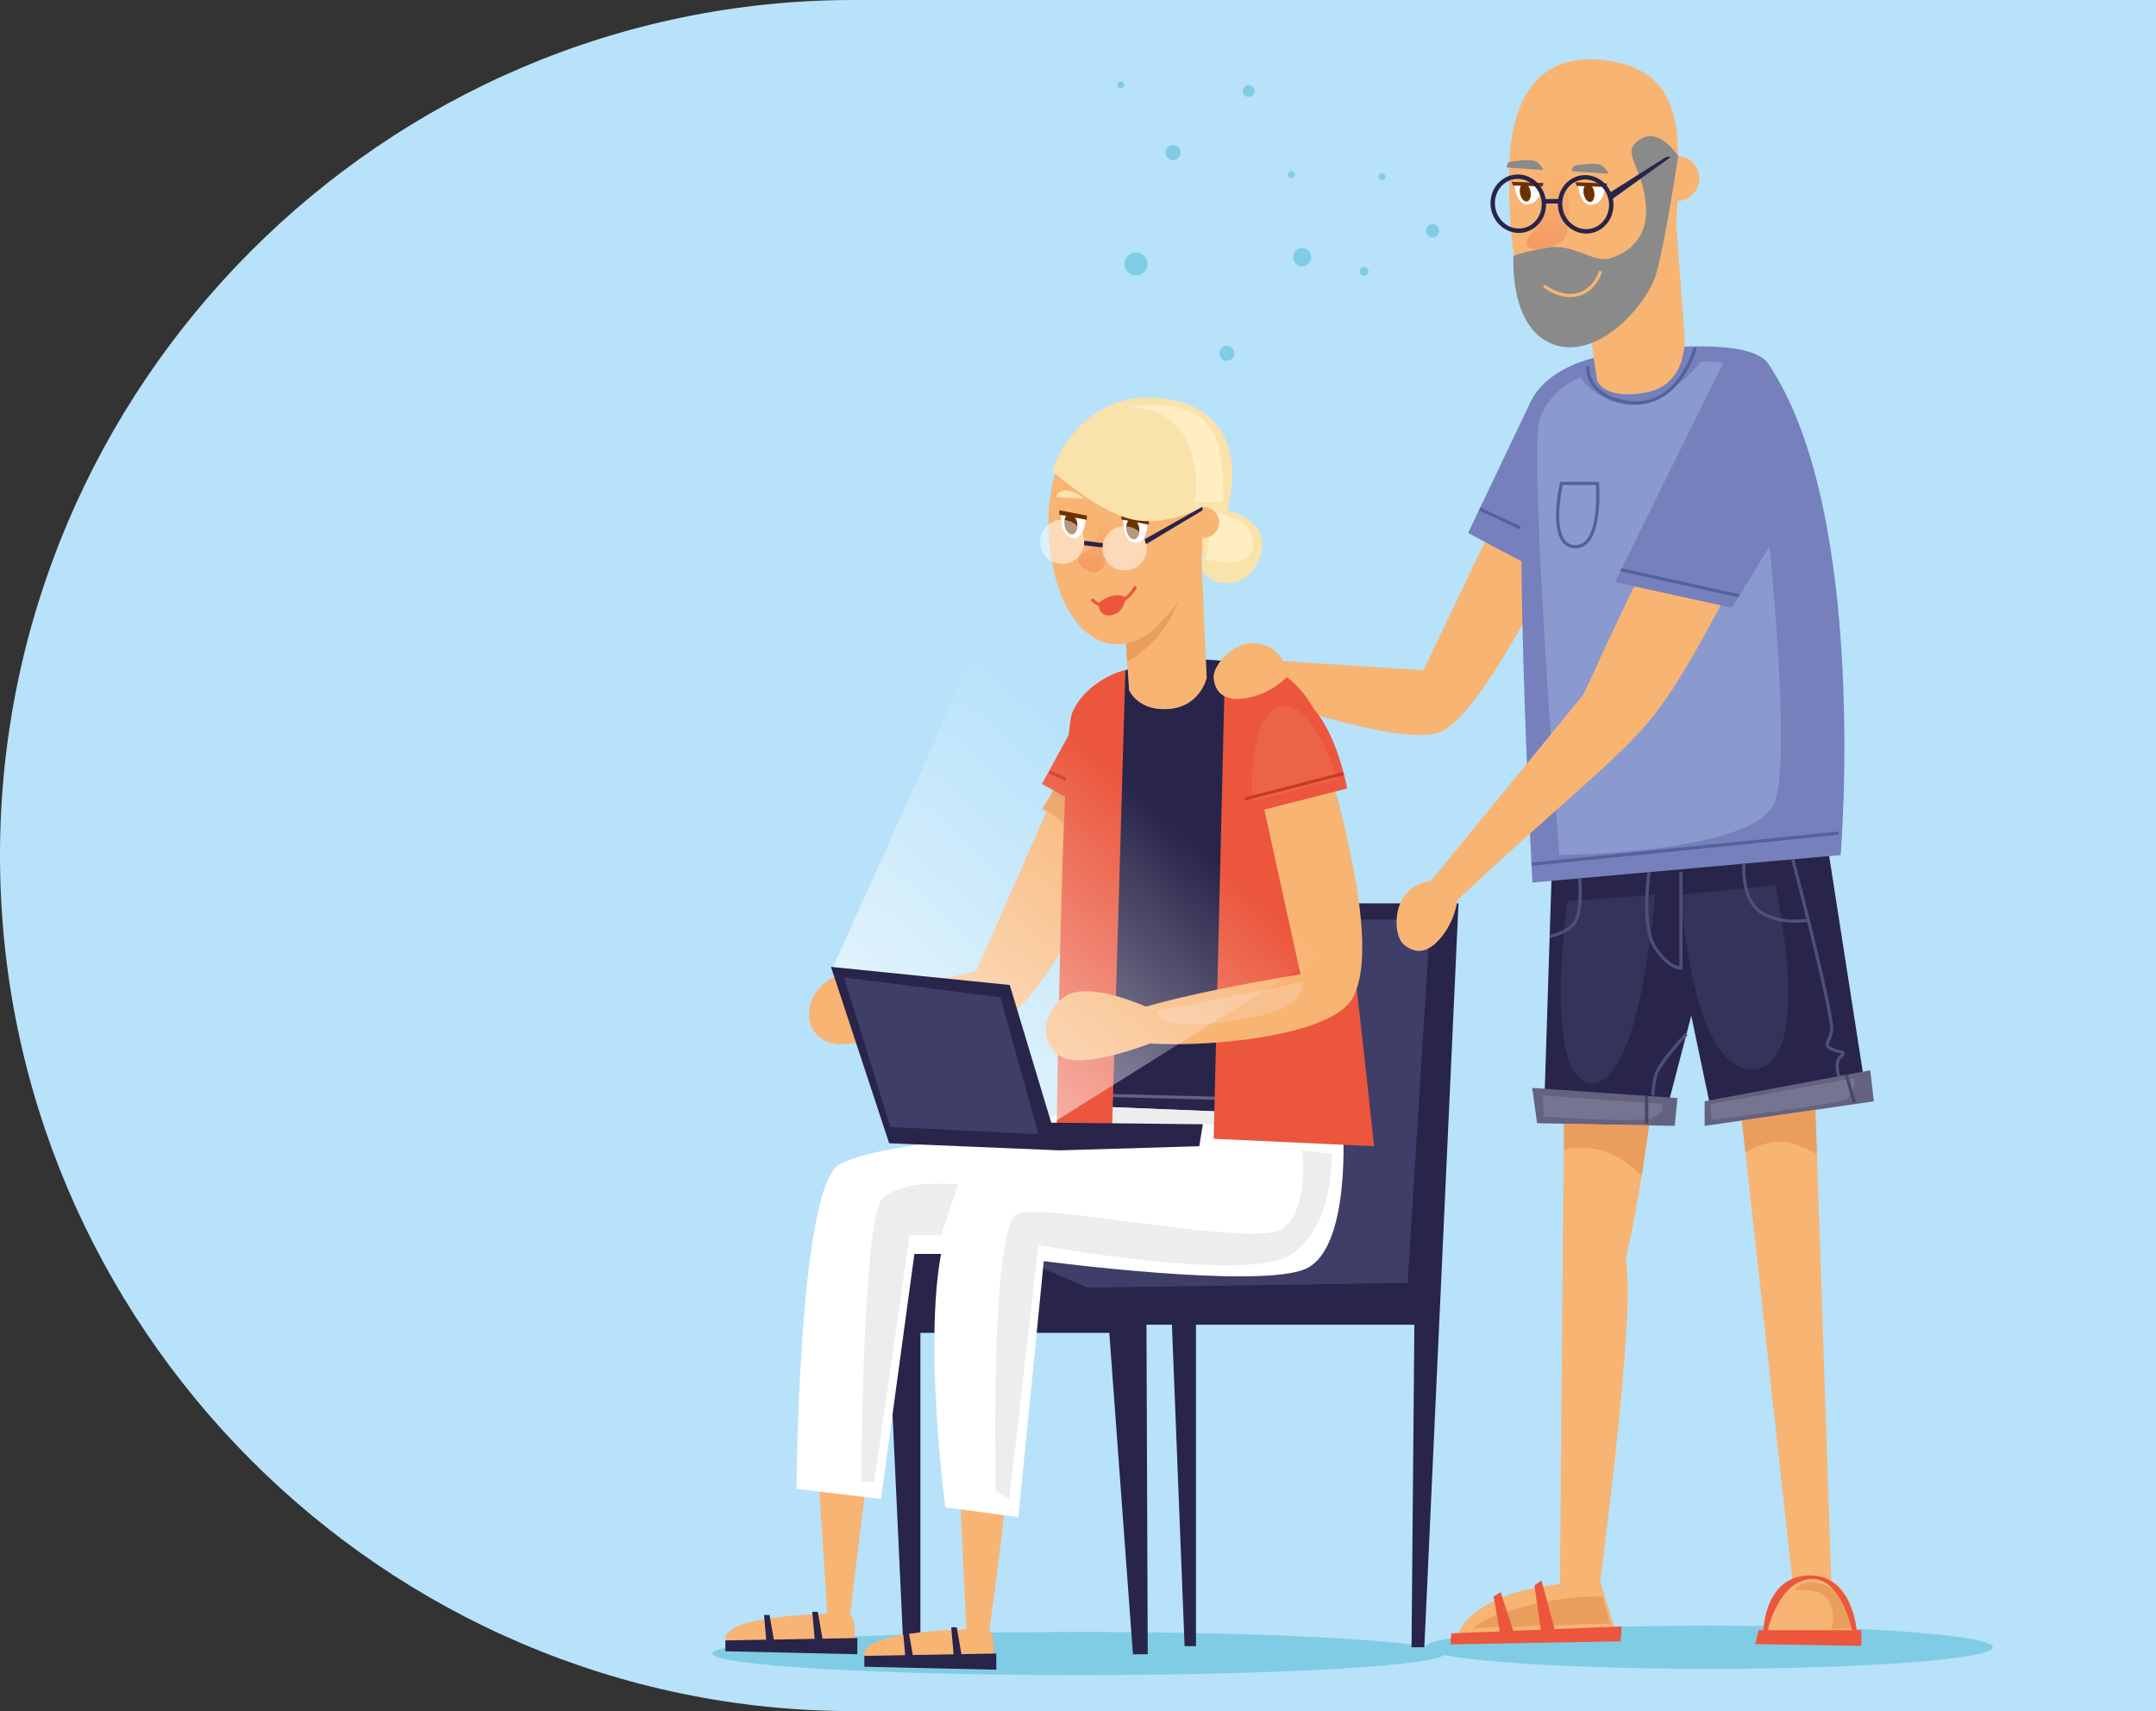 <svg width="630" height="500" fill="none" xmlns="http://www.w3.org/2000/svg"><rect width="100%" height="100%" fill="#333333" stroke="none"/><path fill-rule="evenodd" clip-rule="evenodd" d="M249.378 0H630v500H249.378C112.22 500 0 387.499 0 250 0 112.499 112.22 0 249.378 0z" fill="#B7E2FA"/><path d="M499.337 487.642c-45.818 0-82.962-2.822-82.962-6.302 0-3.48 37.144-6.302 82.962-6.302 45.818 0 82.961 2.822 82.961 6.302 0 3.48-37.143 6.302-82.961 6.302z" fill="#81CCE5"/><path fill-rule="evenodd" clip-rule="evenodd" d="M438.289 149.102l-22.358 46.763-52.199-3.42.954 9.843s44.494 16.632 56.406 11.489c11.913-5.142 33.162-49.271 33.162-49.271l-15.965-15.404z" fill="#F8B473"/><path fill-rule="evenodd" clip-rule="evenodd" d="M447.252 117.426l-18.249 38.309 18.249 9.705v-48.014z" fill="#7580BD"/><path fill-rule="evenodd" clip-rule="evenodd" d="M457.629 255.466L455.76 468.66l11.094-.991s11.468-83.952 8.181-99.874c8.585-34.698 15.13-116.58 15.13-116.58l-32.536 4.251zM501.586 259.769l22.503 205.203 11.096-.989-7.347-218.001-26.252 13.787z" fill="#F8B473"/><path fill-rule="evenodd" clip-rule="evenodd" d="M453.858 241.148l-2.681 84.107 35.411.737 7.609-29.207 6.177 29.475 44.655-8.477-13.015-83.606-78.156 6.971z" fill="#28244A"/><path fill-rule="evenodd" clip-rule="evenodd" d="M467.591 462.123s-16.748-.055-28.113 4.395c-11.364 4.451-13.44 10.913-13.44 10.913l46.151-.339-4.598-14.969z" fill="#F8B473"/><path fill-rule="evenodd" clip-rule="evenodd" d="M424.075 477.271l49.816-2.014-.353 4.345-49.724.893.261-3.224z" fill="#EB563C"/><path fill-rule="evenodd" clip-rule="evenodd" d="M475.109 102.886s-21.454 1.263-27.857 14.54c-6.403 13.277.548 140.457.548 140.457l90.051-8.032s8.355-100.011-21.18-143.594c-6.006-8.86-41.562-3.371-41.562-3.371z" fill="#7580BD"/><path fill-rule="evenodd" clip-rule="evenodd" d="M490.131 59.752c-.313 18.865-12.003 35.403-33.779 34.73-14.081-.436-15.655-26.22-15.344-45.085.31-18.865 7.229-34.705 28.646-31.694 23.534 3.308 20.788 23.185 20.477 42.05z" fill="#F8B473"/><path fill-rule="evenodd" clip-rule="evenodd" d="M461.818 78.543c.568 2.01 4.807 32.434 4.807 32.434s1.7 6.029 14.229 3.737 11.388-16.23 11.388-16.23l-3.333-45.23-19.572 7.981-7.519 17.308z" fill="#F8B473"/><path d="M489.975 58.746a6.563 6.563 0 110-13.127 6.563 6.563 0 010 13.127z" fill="#F8B473"/><path fill-rule="evenodd" clip-rule="evenodd" d="M459.38 50.05s-.366-1.6 1.437-1.795c1.803-.195 6.365-.989 7.732.463 1.368 1.453 1.411 2.036 1.411 2.036l-10.58-.705zM440.337 48.965s-.366-1.597 1.438-1.794c1.803-.196 6.365-.988 7.733.463 1.367 1.45 1.41 2.034 1.41 2.034l-10.581-.703z" fill="#8A8A8A"/><path fill-rule="evenodd" clip-rule="evenodd" d="M461.025 53.688l7.803.437s.587 4.658-3.311 5.664c-3.9 1.005-4.492-6.101-4.492-6.101z" fill="#fff"/><path fill-rule="evenodd" clip-rule="evenodd" d="M460.308 53.254l9.346.358-.352 1.016-8.545-.286-.449-1.088z" fill="#6D3100"/><path d="M463.813 53.753c.849-.16 1.759.886 2.032 2.336.273 1.45-.193 2.756-1.043 2.916-.849.16-1.759-.886-2.032-2.336-.273-1.45.193-2.756 1.043-2.916z" fill="#6D3100"/><path fill-rule="evenodd" clip-rule="evenodd" d="M442.422 53.555l7.803.437s.586 4.659-3.313 5.665c-3.898 1.003-4.49-6.102-4.49-6.102z" fill="#fff"/><path fill-rule="evenodd" clip-rule="evenodd" d="M441.703 53.12l9.348.36-.353 1.015-8.546-.287-.449-1.088z" fill="#6D3100"/><path d="M445.209 53.615c.85-.16 1.759.887 2.032 2.338.272 1.45-.195 2.755-1.044 2.915-.85.16-1.759-.887-2.032-2.337-.272-1.45.195-2.756 1.044-2.916z" fill="#6D3100"/><path fill-rule="evenodd" clip-rule="evenodd" d="M455.657 249.817s-9.131-118.572-5.757-127.5c3.372-8.926 11.902-12.1 11.902-12.1s4.363 7.338 14.281 8.132c9.917.794 21.026-12.694 21.026-12.694s10.513-.397 13.091 3.174c2.58 3.569 15.075 111.676 8.134 126.156-6.943 14.481-62.677 14.832-62.677 14.832z" fill="#8B9ACE"/><path fill-rule="evenodd" clip-rule="evenodd" d="M498.103 321.817l48.392-9.083 1.059 9.083-49.451 7.181v-7.181zM447.718 317.898l42.448 2.968-.792 8.132-40.222-.786-1.434-10.314z" fill="#646280"/><path fill-rule="evenodd" clip-rule="evenodd" d="M491.195 261.463s2.953 52.119 21.194 50.979c18.243-1.14 6.34-53.839 6.34-53.839l-27.534 2.86zM458.032 263.254s-7.537 52.444 6.943 53.258c14.48.814 18.647-55.049 18.647-55.049l-25.59 1.791z" fill="#343359"/><path fill-rule="evenodd" clip-rule="evenodd" d="M515.177 477.225h27.357s-.516-16.516-12.903-16.86c-12.389-.345-14.454 16.86-14.454 16.86z" fill="#F8B473"/><path fill-rule="evenodd" clip-rule="evenodd" d="M513.92 476.365h29.975v4.586l-31.033-.531 1.058-4.055z" fill="#EB563C"/><path fill-rule="evenodd" clip-rule="evenodd" d="M456.991 328.366l24.891.486-2.159 14.665s-6.005-6.319-12.706-7.577c-6.7-1.255-10.026 0-10.026 0v-7.574zM509.005 327.417l21.473-3.119.439 13.033s-4.985-3.305-10.075-3.702c-5.093-.397-10.827 2.996-10.827 2.996l-1.01-9.208z" fill="#E99E5D"/><path fill-rule="evenodd" clip-rule="evenodd" d="M450.685 320.072l35.044 2.514s1.123 2.777-3.306 4.165c-4.429 1.389-31.246-.491-31.246-.491l-.492-6.188zM499.637 322.695l42.143-7.67s.706 5.026-3.085 6.437c-3.79 1.41-38.44 5.801-38.44 5.801l-.618-4.568z" fill="#757491"/><path fill-rule="evenodd" clip-rule="evenodd" d="M430.449 475.726s4.074-4.014 18.402-7.066c14.329-3.051 19.42-1.994 19.42-1.994l2.181 7.736-40.003 1.324zM524.345 464.683s7.935-1.058 10.117 3.239c2.181 4.298.723 8.067.723 8.067l6.087-.264s-.538-9.763-7.538-12.431c-7-2.668-9.389 1.389-9.389 1.389z" fill="#E99E5D"/><path fill-rule="evenodd" clip-rule="evenodd" d="M477.96 118.209c-1.092 0-2.214-.109-3.36-.327-6.166-1.179-8.852-4.053-10.022-6.257-1.28-2.416-1.067-4.537-1.058-4.627l.92.1-.46-.05.46.049c-.002.02-.188 1.969.98 4.14 1.546 2.88 4.78 4.863 9.351 5.735 6.341 1.213 11.654-1.015 15.794-6.617 3.117-4.218 4.355-8.849 4.367-8.895l.897.235c-.052.196-1.297 4.851-4.518 9.211-3.562 4.819-8.129 7.302-13.351 7.303zM447.46 252.061l.093.922 89.791-9.079-.094-.922-89.79 9.079zM432.146 149.13l11.859 5.522.391-.84-11.859-5.522-.391.84z" fill="#53619C"/><path fill-rule="evenodd" clip-rule="evenodd" d="M536.875 314.606c-.061-.178-1.475-4.428.68-6.197.3-.244.44-.4.507-.486-.191-.088-.585-.189-.914-.274-.613-.158-1.376-.352-2.157-.709-1.949-.889-1.733-1.66-1.102-3.178.251-.607.563-1.357.848-2.391.7-2.533-6.377-31.311-11.303-50.034l.895-.235c.033.116 3.108 11.82 6.025 23.807 5.926 24.362 5.438 26.128 5.277 26.709-.302 1.09-.639 1.904-.885 2.499-.24.577-.429 1.032-.375 1.261.046.2.366.428 1.006.722.705.32 1.425.505 2.003.654.883.226 1.52.391 1.643.949.115.522-.354.994-.878 1.425-1.383 1.134-.751 4.126-.391 5.183l-.879.295z" fill="#4F4F7E"/><path fill-rule="evenodd" clip-rule="evenodd" d="M539.066 314.196l2.329 8.077.889-.256-2.328-8.078-.89.257z" fill="#474865"/><path fill-rule="evenodd" clip-rule="evenodd" d="M491.069 283.305c-.795 0-4.054-.382-7.837-6.157-4.206-6.422-1.91-21.726-1.809-22.374l.915.141c-.024.156-2.343 15.6 1.67 21.727 3.092 4.72 5.737 5.563 6.724 5.709v-27.506h.928v28.403l-.409.047c-.019.003-.08.01-.182.01zM482.58 320.111c-.006-.082-.152-2.031.714-5.759.877-3.777 8.832-12.163 9.169-12.52l.671.639c-.082.086-8.119 8.557-8.94 12.091-.828 3.563-.692 5.455-.692 5.475l-.922.074z" fill="#4F4F7E"/><path fill-rule="evenodd" clip-rule="evenodd" d="M481.645 320.238h-1v8.128h1v-8.128z" fill="#474865"/><path fill-rule="evenodd" clip-rule="evenodd" d="M524.354 269.654c-2.757 0-6.48-.485-9.84-2.548-2.619-1.608-4.379-4.683-5.091-8.895-.529-3.137-.301-5.769-.291-5.879l.922.083c-.009.103-.857 10.343 4.944 13.903 5.884 3.613 13.207 2.07 13.28 2.053l.197.904c-.141.031-1.784.379-4.121.379zM452.9 274.038l-.151-.913c.054-.01 5.403-.928 7.254-4.174 1.889-3.316 1.126-12.168 1.119-12.257l.923-.083c.032.375.795 9.231-1.237 12.797-2.071 3.635-7.671 4.594-7.908 4.63z" fill="#4F4F7E"/><path fill-rule="evenodd" clip-rule="evenodd" d="M464.095 158.548c4.154-4.513 3.185-16.799 3.142-17.32l-.035-.425h-11.284l-.084.355c-.12.507-2.899 12.436.655 17.145.9 1.194 2.129 1.834 3.653 1.902.086.004.172.006.255.006 1.437 0 2.681-.56 3.698-1.663zm2.245-16.82c.134 2.21.543 12.423-2.928 16.192-.895.972-1.944 1.417-3.23 1.36-1.253-.057-2.219-.557-2.956-1.535-2.971-3.934-1.008-13.994-.574-16.017h9.688z" fill="#53619C"/><path fill-rule="evenodd" clip-rule="evenodd" d="M442.268 74.76s-1.485 21.06 11.61 25.863c13.097 4.803 27.447-11.628 30.056-20.546 2.611-8.92 6.437-34.459 6.437-34.459s-6.382-10.183-12.668-3.632c-3.161 3.296 2.546 7.842 3.268 18.163.721 10.322-6.262 14.105-10.748 15.385-4.486 1.28-10.626-4.323-17.543-3.24-6.917 1.083-10.412 2.466-10.412 2.466z" fill="#8A8A8A"/><path fill-rule="evenodd" clip-rule="evenodd" d="M456.795 86.62c-3.321-.639-5.755-2.635-5.89-2.75l.592-.71c.058.048 4.24 3.462 8.888 2.58 5.278-1.001 6.863-6.57 6.88-6.626l.893.243c-.069.252-1.744 6.181-7.6 7.292-1.323.251-2.598.194-3.763-.029z" fill="#F8B473"/><path fill-rule="evenodd" clip-rule="evenodd" d="M453.609 50.917s.988 9.652-5.824 17.05c-6.511 7.072 7.503 5.276 9.483 1.525 1.98-3.75.889-17.552.889-17.552l-4.548-1.023z" fill="url(#paint0_linear)"/><path fill-rule="evenodd" clip-rule="evenodd" d="M451.635 58.023c-.872-4.635-5.157-7.734-9.55-6.908-4.394.826-7.262 5.271-6.39 9.905.871 4.635 5.157 7.734 9.553 6.908 4.394-.826 7.26-5.27 6.387-9.905zm-1.263.238c.742 3.939-1.666 7.71-5.363 8.405-3.697.696-7.309-1.943-8.049-5.881-.74-3.939 1.666-7.71 5.363-8.405 3.697-.697 7.309 1.941 8.049 5.881zM471.318 58.208c-.872-4.636-5.156-7.734-9.55-6.907-4.396.827-7.262 5.27-6.39 9.905.873 4.635 5.157 7.734 9.551 6.908 4.396-.828 7.262-5.27 6.389-9.906zm-1.263.238c.74 3.939-1.666 7.71-5.363 8.405-3.697.695-7.309-1.943-8.05-5.882-.74-3.938 1.666-7.709 5.363-8.404 3.698-.697 7.31 1.941 8.05 5.881z" fill="#28244A"/><path fill-rule="evenodd" clip-rule="evenodd" d="M470.183 56.425l16.714-10.582 1.412-.025-17.355 12.459-.771-1.852zM450.854 58.17l4.972-.029.032 1.328-4.755.025-.249-1.325z" fill="#28244A"/><path fill-rule="evenodd" clip-rule="evenodd" d="M438.506 478.166l-2.071-11.677 2.071-1.247 4.212 12.924h-4.212zM450.431 477.431l-2.071-14.108 2.071-1.511 4.214 15.619h-4.214zM515.311 476.365s.277-15.533 13.067-16.007c12.791-.473 14.156 16.007 14.156 16.007l-1.26.39s-3.119-16.204-12.417-15.347c-9.299.857-12.442 15.347-12.442 15.347l-1.104-.39z" fill="#EB563C"/><path d="M315.226 489.474c-59.126 0-107.057-2.821-107.057-6.302 0-3.48 47.931-6.301 107.057-6.301 59.126 0 107.057 2.821 107.057 6.301 0 3.481-47.931 6.302-107.057 6.302z" fill="#81CCE5"/><path fill-rule="evenodd" clip-rule="evenodd" d="M378.068 263.957h48.117l-9.983 217.383h-3.744l.831-94.258h-78.283l.369 96.298h-4.326l-6.9-93.915h-55.2v89.39h-5.091l-5.309-114.246 98.64.417 20.879-101.069z" fill="#28244A"/><path fill-rule="evenodd" clip-rule="evenodd" d="M392.262 268.691h25.704l-6.654 106.198-93.438 1.386L291 364.748s66.242-14.537 66.242-15.923c0-1.387 35.02-80.134 35.02-80.134z" fill="#3E3E68"/><path fill-rule="evenodd" clip-rule="evenodd" d="M304.462 349.38s-3.007 1.985-9.651 22.858c6.644 23.585-6.109 106.617-6.109 106.617h-6.179l-6.309-133.537 28.248 4.062z" fill="#F8B473"/><path fill-rule="evenodd" clip-rule="evenodd" d="M288.863 476.011s-32.895-.391-36.114 6.435c-3.221 6.826 37.085 3.343 37.085 3.343s1.791-6.558-.971-9.778z" fill="#F8B473"/><path fill-rule="evenodd" clip-rule="evenodd" d="M291.125 483.172l-38.56.69v3.176l38.56.867v-4.733z" fill="#28244A"/><path fill-rule="evenodd" clip-rule="evenodd" d="M281.16 484.609l-1.603-9.098h-1.603l.803 9.098h2.403zM267.065 485.538l-1.603-9.098h-1.604l.804 9.098h2.403z" fill="#28244A"/><path fill-rule="evenodd" clip-rule="evenodd" d="M263.858 344.855L248.1 474.331h-6.18l-4.566-71.036 26.504-58.44z" fill="#F8B473"/><path fill-rule="evenodd" clip-rule="evenodd" d="M248.262 471.485s-32.894-.39-36.114 6.437c-3.22 6.824 37.086 3.341 37.086 3.341s1.788-6.555-.972-9.778z" fill="#F8B473"/><path fill-rule="evenodd" clip-rule="evenodd" d="M250.522 478.648l-38.557.689v3.177l38.557.866v-4.732z" fill="#28244A"/><path fill-rule="evenodd" clip-rule="evenodd" d="M240.56 480.085l-1.603-9.099h-1.603l.8 9.099h2.406zM226.463 481.014l-1.601-9.099h-1.604l.8 9.099h2.405z" fill="#28244A"/><path fill-rule="evenodd" clip-rule="evenodd" d="M324.149 329.32s-67.561 3.423-79.206 11.186c-11.646 7.763-12.201 94.554-12.201 94.554l24.698 2.951 9.755-71.605h56.808l.146-37.086z" fill="#fff"/><path fill-rule="evenodd" clip-rule="evenodd" d="M392.4 328.602s2.58 36.029-10.812 42.129c-13.393 6.1-76.585-2.217-76.585-2.217l-7.425 74.808-21.363-2.87s-9.506-71.938 4.359-88.575c13.864-16.637 30.734-28.074 30.734-28.074l81.092 4.799z" fill="#fff"/><path fill-rule="evenodd" clip-rule="evenodd" d="M310.715 226.018l-25.472 57.719-29.78 6.765 10.023 9.236s19.869 6.76 31.268-4.212c17.697-17.031 29.781-54.598 29.781-55.077 0-.787-15.82-14.431-15.82-14.431z" fill="#F8B473"/><path fill-rule="evenodd" clip-rule="evenodd" d="M307.789 230.943l-3.327 5.6s1.496.257 4.204 2.266c2.708 2.009 6.639 7.425 6.639 7.425l2.569-11.268-10.085-4.023z" fill="#E99E5D"/><path fill-rule="evenodd" clip-rule="evenodd" d="M316.797 206.468l-12.335 22.618 12.335 6.879v-29.497z" fill="#EB563C"/><path fill-rule="evenodd" clip-rule="evenodd" d="M351.723 192.746s23.846 0 30.029 13.174c4.334 9.232 14.163 120.485 14.163 120.485l-84.967-3.454s-4.837-111.074 9.154-121.997c13.986-10.923 31.621-8.208 31.621-8.208z" fill="#28244A"/><path fill-rule="evenodd" clip-rule="evenodd" d="M326 188.271c12.646.644 28.88-21.988 26.178-39.233-2.701-17.243-14.926-28.749-27.541-27.673-26.075 2.223-22.999 65.664 1.363 66.906z" fill="#F8B473"/><path fill-rule="evenodd" clip-rule="evenodd" d="M350.577 152.415l2.035 45.69s-1.84 8.329-10.99 9.064c-9.15.736-11.7-5.509-11.7-5.509l-1.959-29.235 22.614-20.01z" fill="#F8B473"/><path fill-rule="evenodd" clip-rule="evenodd" d="M351.435 147.634s21.27 1.589 16.794 14.928c-3.911 11.66-15.884 7.944-16.934 3.864-.046-9.724.14-18.792.14-18.792z" fill="#FAE2AB"/><path fill-rule="evenodd" clip-rule="evenodd" d="M353.226 149.352s13.854 1.623 13.009 9.823c-.844 8.2-13.949 4.142-13.949 4.142s1.954-8.323.94-13.965z" fill="#FFEEC2"/><path fill-rule="evenodd" clip-rule="evenodd" d="M320.565 150.432s.775 6.799-1.013 8.974c-1.789 2.177-4.504 2.128-4.455 4.302.049 2.172 4.88 5.206 7.04 2.309 2.158-2.899 2.751-15.789 2.751-15.789l-4.323.204z" fill="url(#paint1_linear)"/><path fill-rule="evenodd" clip-rule="evenodd" d="M316.805 145.675l-8.048-.346s-.332-1.555 2.212-1.955c2.545-.399 5.836 2.301 5.836 2.301z" fill="#FAE2AB"/><path fill-rule="evenodd" clip-rule="evenodd" d="M324.451 177.328c.371-.059.76-.143 1.171-.259 4.752-1.347 6.589-5.352 6.664-5.521l-.837-.376c-.017.037-1.749 3.786-6.078 5.016-4.191 1.187-5.865-1.297-5.933-1.405l-.772.495c.076.119 1.759 2.682 5.785 2.05z" fill="#EB563C"/><path fill-rule="evenodd" clip-rule="evenodd" d="M328.855 174.454s-1.949-1.179-4.795-.042c-2.846 1.136-3.1 2.106-3.1 2.106s.109 4.111 3.966 3.21c3.859-.9 3.929-5.274 3.929-5.274z" fill="#EB563C"/><path d="M351.723 157.16a4.508 4.508 0 110-9.017 4.508 4.508 0 010 9.017z" fill="#F8B473"/><path fill-rule="evenodd" clip-rule="evenodd" d="M317.258 151.222l-7.18-1.276s-.403 6.859 3.385 7.223c3.788.368 3.795-5.947 3.795-5.947z" fill="#fff"/><path fill-rule="evenodd" clip-rule="evenodd" d="M317.575 150.655l-7.998-1.553-.022 1.276 8.014 1.534.006-1.257z" fill="#6D3100"/><path d="M313.385 156.164c-1.025.161-2.066-1.049-2.324-2.701-.259-1.652.363-3.121 1.388-3.281 1.025-.161 2.065 1.049 2.324 2.701.258 1.652-.363 3.121-1.388 3.281z" fill="#6D3100"/><path fill-rule="evenodd" clip-rule="evenodd" d="M335.375 152.625l-7.178-1.276s-.403 6.857 3.385 7.225c3.787.366 3.793-5.949 3.793-5.949z" fill="#fff"/><path fill-rule="evenodd" clip-rule="evenodd" d="M335.692 152.058l-7.998-1.552-.02 1.277 8.012 1.531.006-1.256z" fill="#6D3100"/><path d="M331.491 157.577c-1.025.16-2.065-1.049-2.324-2.701-.259-1.652.363-3.121 1.388-3.282 1.025-.16 2.065 1.049 2.324 2.701.259 1.652-.363 3.121-1.388 3.282z" fill="#6D3100"/><path fill-rule="evenodd" clip-rule="evenodd" d="M307.471 137.646s14.707 13.209 25.129 14.46c10.422 1.251 19.371-4.391 19.371-4.391s-4.093-6.721-16.596-8.695c-12.503-1.974-27.904-1.374-27.904-1.374z" fill="#FAE2AB"/><path fill-rule="evenodd" clip-rule="evenodd" d="M392.262 332.762s-23.91-3.611-40.777-4.254c-16.871-.643-35.654.81-35.654.81l.227-6.161 75.765 3.08.439 6.525z" fill="#EEEDEE"/><path fill-rule="evenodd" clip-rule="evenodd" d="M329.006 188.011s5.22-.828 9.269-5.131c4.05-4.303 6.074-7.185 6.074-7.185s-2.611 7.04-7.584 11.976c-4.974 4.935-7.41 5.544-7.41 5.544l-.349-5.204z" fill="#E99E5D"/><path fill-rule="evenodd" clip-rule="evenodd" d="M388.265 325.8l.913-.074-3.063-21.672-.915.074 3.065 21.672z" fill="#CB3927"/><path fill-rule="evenodd" clip-rule="evenodd" d="M311.187 319.327l-.024.916 84.421 2.145.024-.916-84.421-2.145z" fill="#646280"/><path fill-rule="evenodd" clip-rule="evenodd" d="M306.886 225.205l-.361.843 7.085 3.028.36-.843-7.084-3.028z" fill="#CB3927"/><path fill-rule="evenodd" clip-rule="evenodd" d="M375.095 240.338l8.123 42.19s9.04-6.814 7.468-22.145c-1.571-15.329-7.075-20.046-7.075-20.046h-8.516v.001z" fill="#F9C08F"/><path fill-rule="evenodd" clip-rule="evenodd" d="M390.118 231.3l-20.67 5.265 1.44 6.566s6.435-3.054 12.595-3.382c6.159-.327 9.969 4.534 9.969 4.534s-2.594-11.408-3.334-12.983z" fill="#E99E5D"/><path fill-rule="evenodd" clip-rule="evenodd" d="M357.995 193.215l-3.353 139.548 46.85 2.169s-12.067-117.73-17.566-127.703c-9.488-17.207-25.931-14.014-25.931-14.014z" fill="#EB563C"/><path fill-rule="evenodd" clip-rule="evenodd" d="M366.255 222.031l13.759 62.669s-58.837 9.322-58.428 16.303c.411 6.982 64.908 5.829 73.556-9.172 10.43-18.096-10.408-78.051-10.408-78.051l-18.479 8.251z" fill="#F8B473"/><path fill-rule="evenodd" clip-rule="evenodd" d="M337.871 295.511l42.597-8.529s1.834 6.55-11.399 9.564c-13.234 3.016-29.117 4.612-31.198-1.035z" fill="#F9C08F"/><path fill-rule="evenodd" clip-rule="evenodd" d="M393.628 230.406l-29.162 7.429s-5.057-29.638 3.3-33.84c19.652-9.878 25.862 26.411 25.862 26.411z" fill="#EB563C"/><path fill-rule="evenodd" clip-rule="evenodd" d="M390.688 227.629s-6.823-23.641-16.62-21.16c-9.797 2.483-8.116 27.711-8.116 27.711l24.736-6.551z" fill="#EC6447"/><path fill-rule="evenodd" clip-rule="evenodd" d="M392.511 225.575l-28.805 7.447.23.887 28.805-7.446-.23-.888z" fill="#CB3927"/><path fill-rule="evenodd" clip-rule="evenodd" d="M328.855 195.866l-3.947 135.549h-16.166s1.583-115.698 4.507-122.977c2.922-7.28 11.226-11.83 15.606-12.572z" fill="#EB563C"/><path fill-rule="evenodd" clip-rule="evenodd" d="M337.871 295.511s-18.831-9.351-26.486-4.453c-7.656 4.899-7.81 15.465 0 18.222 7.809 2.755 28.058-5.642 28.058-5.642l-1.572-8.127zM268.686 290.802s-18.829-9.353-26.486-4.454c-7.655 4.9-7.808 15.466 0 18.221 7.809 2.756 28.058-5.641 28.058-5.641l-1.572-8.126z" fill="#F8B473"/><path opacity=".5" d="M328.572 166.675a6.435 6.435 0 110-12.87 6.436 6.436 0 110 12.87zM310.369 164.78a6.435 6.435 0 110-12.872 6.435 6.435 0 010 12.872z" fill="#fff"/><path fill-rule="evenodd" clip-rule="evenodd" d="M322.32 158.718l-5.515-.693v1.32l5.332.613.183-1.24zM334.437 157.595l16.852-9.484.12.991-16.52 9.913-.452-1.42z" fill="#28244A"/><path d="M364.917 28.326a1.722 1.722 0 110-3.443 1.722 1.722 0 010 3.443zM342.8 46.803a2.205 2.205 0 110-4.41 2.205 2.205 0 010 4.41zM418.595 69.39a1.933 1.933 0 110-3.865 1.933 1.933 0 010 3.866zM332.005 80.463a3.353 3.353 0 110-6.705 3.353 3.353 0 010 6.705zM398.626 80.579a1.29 1.29 0 110-2.579 1.29 1.29 0 010 2.579zM377.355 52.005a1 1 0 110-2 1 1 0 010 2zM403.835 52.605a1 1 0 110-2 1 1 0 010 2zM327.48 25.772a1 1 0 110-2 1 1 0 010 2zM358.551 105.429a2.174 2.174 0 110-4.347 2.174 2.174 0 010 4.347zM380.571 77.775a2.65 2.65 0 110-5.298 2.65 2.65 0 010 5.298z" fill="#81CCE5"/><path fill-rule="evenodd" clip-rule="evenodd" d="M279.937 346.132s-16.635-1.87-22.251 4.368c-5.615 6.238-6.031 82.557-6.031 82.557h3.808l10.334-72.159h9.231l4.909-14.766zM380.554 336.149s2.151 16.431-5.459 22.668c-7.609 6.237-69.372-7.486-77.69-4.16-8.319 3.328-6.407 81.103-6.407 81.103l3.911 2.251 8.539-74.202s60.703 11.106 73.603 2.911c12.9-8.194 12.126-29.528 12.126-29.528l-8.623-1.043z" fill="#EEEDEE"/><path fill-rule="evenodd" clip-rule="evenodd" d="M349.478 385.149v95.865h-3.327l-3.785-95.865h7.112z" fill="#28244A"/><path d="M243 283.5L296 166l104.5 104-93.5 58.5-64-45z" fill="url(#paint2_linear)"/><path fill-rule="evenodd" clip-rule="evenodd" d="M295.055 287.822l-52.241-5.294 17.008 51.543 49.793 2.078-14.56-48.327z" fill="#28244A"/><path fill-rule="evenodd" clip-rule="evenodd" d="M297.406 327.96l54.079.549-1.051 6.422-40.819 1.218-12.209-8.189z" fill="#28244A"/><path fill-rule="evenodd" clip-rule="evenodd" d="M292.357 291.426l11.092 39.989-43.257-2.095-13.587-43.715 45.752 5.821z" fill="#3E3E68"/><path fill-rule="evenodd" clip-rule="evenodd" d="M307.471 137.646s7.291-24.089 32.203-21.218c28.272 3.257 18.924 32.924 18.924 32.924l-9.109-1.718-21.815-8.109-20.203-1.879z" fill="#FAE2AB"/><path fill-rule="evenodd" clip-rule="evenodd" d="M357.429 146.718s.74-14.381-3.44-21.175c-6.352-10.321-24.566-6.528-24.566-6.528s12.214-.795 17.068 9.263c4.852 10.059 2.558 18.44 2.558 18.44h8.38z" fill="#FFEEC2"/><path fill-rule="evenodd" clip-rule="evenodd" d="M375.994 197.871s.458-7.34-7.146-9.586c-7.603-2.245-14.722 6.09-14.206 10.061.515 3.971 3.032 6.892 10.044 5.559 7.011-1.334 11.308-6.034 11.308-6.034zM426.085 261.005s-4.659-5.91-11.988-2.434c-7.329 3.475-7.069 14.689-3.968 17.364 3.102 2.676 7.014 3.185 11.451-2.615 4.437-5.8 4.505-12.315 4.505-12.315z" fill="#F8B473"/><path fill-rule="evenodd" clip-rule="evenodd" d="M518.686 147.606l-26.42-3.097c-12.763 20.168-26.106 51.446-29.634 58.517l-45.601 55.696 8.027 5.052c28.453-26.805 46.837-41.077 56.479-52.622 10.991-13.157 19.809-32.218 37.149-63.546z" fill="#F8B473"/><path fill-rule="evenodd" clip-rule="evenodd" d="M504.171 104.797l-32.277 65.288 34.181 7.498 17.285-28.231-12.028-42.407-7.161-2.148z" fill="#7580BD"/><path fill-rule="evenodd" clip-rule="evenodd" d="M507.945 174.528l-34.462-7.611.391-.839 34.623 7.659-.552.791z" fill="#53619C"/><defs><linearGradient id="paint0_linear" x1="452.025" y1="73.614" x2="454.804" y2="49.527" gradientUnits="userSpaceOnUse"><stop stop-color="#F49961"/><stop offset="1" stop-color="#F8B473"/></linearGradient><linearGradient id="paint1_linear" x1="319.351" y1="168.068" x2="323.125" y2="152.001" gradientUnits="userSpaceOnUse"><stop stop-color="#F49961"/><stop offset="1" stop-color="#F8B473"/></linearGradient><linearGradient id="paint2_linear" x1="263" y1="323" x2="355.5" y2="220" gradientUnits="userSpaceOnUse"><stop stop-color="#FEFEFE" stop-opacity=".7"/><stop offset=".833" stop-color="#FEFEFE" stop-opacity="0"/></linearGradient></defs></svg>